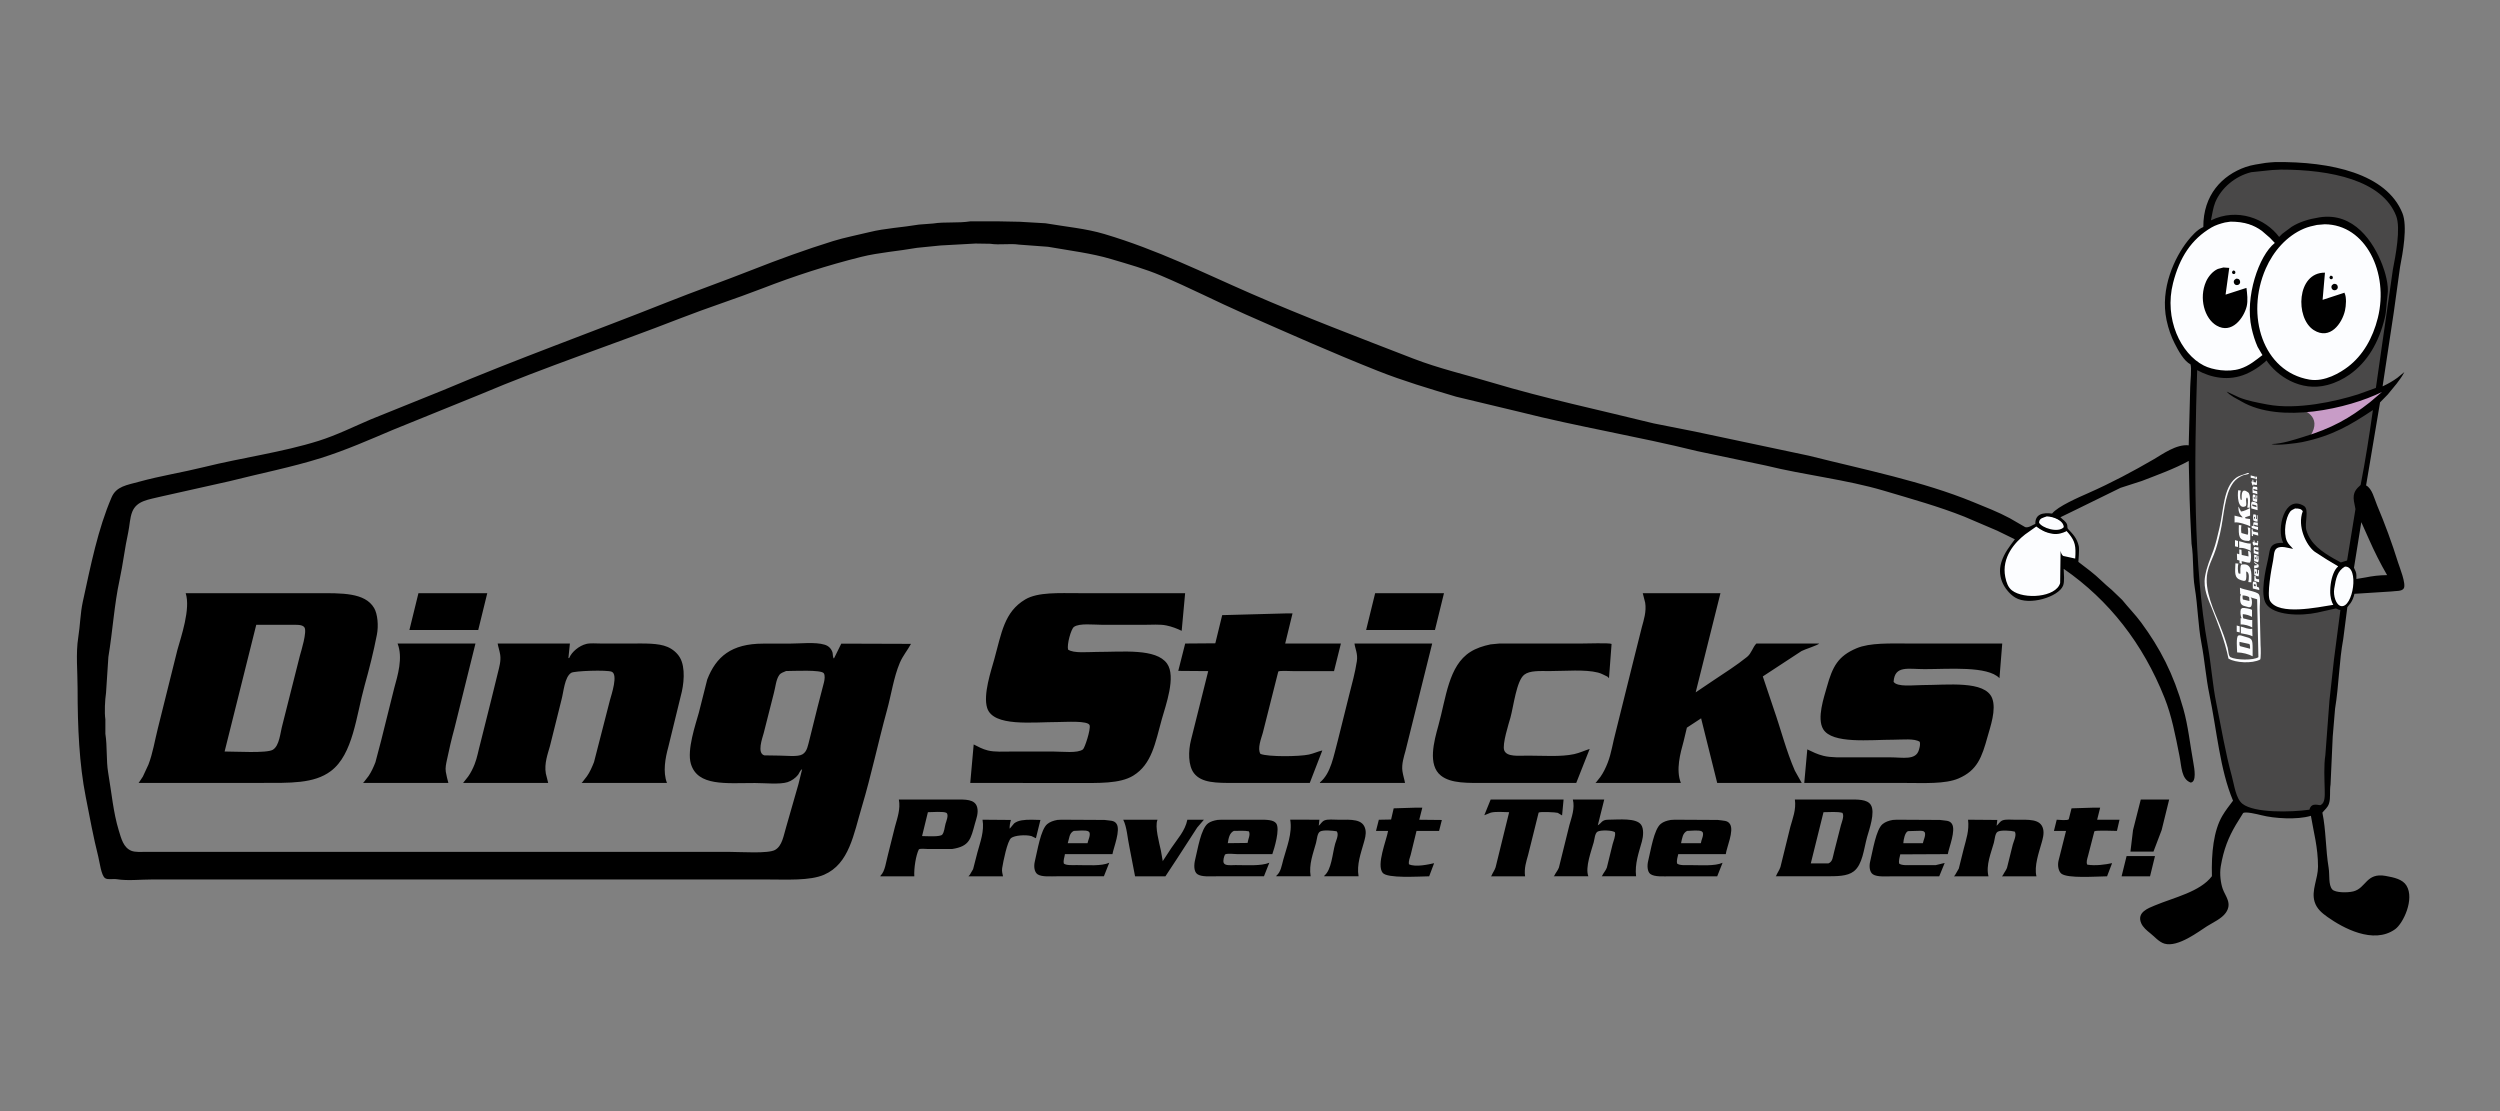 <?xml version="1.0" encoding="utf-8"?>
<!-- Generator: Adobe Illustrator 25.4.1, SVG Export Plug-In . SVG Version: 6.00 Build 0)  -->
<svg version="1.1" id="Layer_1" xmlns="http://www.w3.org/2000/svg" xmlns:xlink="http://www.w3.org/1999/xlink" x="0px" y="0px"
	 viewBox="0 0 648 288" style="enable-background:new 0 0 648 288;" xml:space="preserve">
<rect x="0" y="0" width="648" height="288" fill="#808080" stroke="none"/>
<style type="text/css">
	.st0{fill-rule:evenodd;clip-rule:evenodd;fill:#494848;}
	.st1{fill-rule:evenodd;clip-rule:evenodd;fill:#FCFDFF;}
	.st2{fill-rule:evenodd;clip-rule:evenodd;fill:#C89CC7;}
	.st3{fill-rule:evenodd;clip-rule:evenodd;}
</style>
<g>
	<path class="st0" d="M591.35,43.19c13.19-0.19,27.85,3.13,30.84,12.88c0.87,2.83,0.21,6.58-0.33,9.42
		c-0.76,5.37-1.52,10.74-2.29,16.12c-0.95,6.45-1.9,12.9-2.84,19.35c-0.43,0.62-5.26,1.94-6.41,2.29c-2.84,0.86-5.92,1.46-9.09,2.06
		c-1.64,0.15-3.27,0.3-4.91,0.45c-1.47,0.04-2.94,0.07-4.41,0.11c-1.82-0.29-3.77-0.44-5.46-0.56c0,0.02,0,0.04,0,0.06
		c1,0.2,2.01,0.41,3.01,0.61c1,0.09,2.01,0.19,3.01,0.28c1.41-0.04,2.83-0.07,4.24-0.11c1.12-0.09,2.23-0.19,3.35-0.28
		c2.67-0.5,5.28-0.82,7.75-1.51c2.35-0.65,4.7-1.29,6.86-2.17c0.87-0.36,1.87-1.26,3.01-1.06c0.11,0.13,0.22,0.26,0.33,0.39
		c0.27,1.1-2.51,2.94-3.23,3.51c-2.61,2.05-5.25,3.99-8.36,5.58c-1.86,0.78-3.72,1.56-5.58,2.34c4.07-0.94,7.71-3.09,10.87-5.07
		c0.95-0.6,2.8-2.49,4.07-2.17c0.59,0.88-0.53,6.72-0.84,8.2c-0.69,4.01-1.38,8.03-2.06,12.04c-0.23,0.67-1.36,0.83-1.67,2.12
		c-0.29,1.23,0.16,2.53,0.33,3.46c-0.22,1.45-0.45,2.9-0.67,4.35c-0.41,2.53-0.82,5.06-1.23,7.58c-0.16,0.77-0.05,2.09-0.61,2.45
		c-1.64,1.07-3.16,0.12-4.41-0.61c-3.03-1.78-6.08-3.86-7.19-7.53c-0.27-0.88-0.49-2.2-0.28-3.29c0.16-0.83,0.41-1.72,0.17-2.57
		c-2.97-1.24-3.91,0.1-4.68,2.62c-0.26,0.83-0.69,2.11-0.56,3.23c0.14,1.27,0.83,2.3,0.61,3.35c-0.94,0.6-2.38,0.07-3.07,1
		c-0.59,0.81-0.59,2.28-0.84,3.4c-0.51,2.34-1.83,7.58-0.78,10.04c0.55,1.3,2.21,2.02,3.62,2.45c3.17,0.96,7.59,0.38,10.65-0.28
		c1.88-0.41,3.66-1.13,5.24-0.11c0.27,1.06-0.14,2.6-0.33,3.68c-0.35,2.77-0.71,5.54-1.06,8.31c-1.13,6.44-0.96,13.08-2.01,19.68
		c-0.15,2.56-0.3,5.13-0.45,7.7c-0.54,3.46,0.99,11.46-1.67,12.49c-0.63,0.24-0.92-0.26-1.45-0.33c-0.81,0.35-0.89,1.21-1.45,1.39
		c-1.13,0.11-2.27,0.22-3.4,0.33c-4.36,0.66-12.35-0.18-14.67-2.01c-1.76-1.39-2.07-4.37-2.79-6.8c-1.75-5.91-2.65-12.11-4.01-18.46
		c-2.08-9.67-2.58-20.04-4.24-30.17c-0.24-3.09-0.48-6.17-0.72-9.26c-0.22-4.68-0.45-9.37-0.67-14.05
		c-0.02-1.54-0.04-3.09-0.06-4.63c0-2.51,0-5.02,0-7.53c0.02-2.08,0.04-4.16,0.06-6.25c0-1.34,0-2.68,0-4.01
		c0.6-3.98-0.21-8.38,0.5-12.16c0.13-0.11,0.26-0.22,0.39-0.33c0.9-0.24,1.72,0.71,2.4,1c1.54,0.68,3.97,1.39,6.25,1
		c2.94-0.5,5.15-1.38,7.14-2.79c0.46-0.33,1.94-1.9,2.57-1.78c0.76,0.14,1.3,1.42,1.73,1.95c1.13,1.42,2.81,2.64,4.57,3.4
		c9.87,4.27,17.26-2.49,20.97-8.81c6.66-11.35,2.46-29.05-9.14-31.95c-4.52-1.13-9.04,0.69-11.71,2.4
		c-0.74,0.47-2.37,2.32-3.07,2.45c-0.8,0.15-2.11-1.76-2.62-2.17c-2.01-1.62-4.46-2.97-7.42-3.62c-1.98-0.44-4.29,0.11-5.74,0.67
		c-0.8,0.31-1.54,0.94-2.51,0.72c-0.78-1.19,0.88-5.68,1.45-6.64c2.12-3.59,5.17-6.29,9.87-7.3
		C586.59,43.56,588.97,43.37,591.35,43.19z M586.22,105.25c0.06,0.02,0.11,0.04,0.17,0.06
		C586.33,105.29,586.27,105.27,586.22,105.25z M600.66,112.94c0.04,0.02,0.07,0.04,0.11,0.06
		C600.73,112.98,600.7,112.96,600.66,112.94z M600.6,113.06c-0.04-0.02-0.07-0.04-0.11-0.06
		C600.53,113.02,600.57,113.04,600.6,113.06z"/>
	<g>
		<path class="st1" d="M577.69,57.25c5.82-0.1,9.74,2.5,12.16,5.74c0,0.15,0,0.3,0,0.45c-4.2,3.41-7.76,13.57-6.02,21.64
			c0.38,1.74,0.91,3.37,1.56,4.85c0.37,0.84,1.24,1.48,1.28,2.57c-1.87,1.41-3.55,3-6.08,3.79c-3.23,1.01-7.6,0.3-9.93-0.89
			c-6.62-3.39-10.71-13.49-7.75-23.36c1.81-6.03,4.93-10.39,9.87-13.27c0.99-0.58,2.25-0.98,3.46-1.28
			C576.73,57.39,577.21,57.32,577.69,57.25z M602.12,57.91c11.24-0.15,17.43,12.83,14.44,24.93c-1.41,5.71-4.31,10.25-8.42,13.27
			c-2.04,1.5-5.91,3.64-9.98,2.96c-11.58-1.96-17.1-16.3-11.88-28.66c2.08-4.92,5.57-9.29,10.48-11.38
			c1.01-0.43,2.17-0.71,3.35-0.95C600.78,58.03,601.45,57.97,602.12,57.91z M576.19,76.82c0.75,0.5,4.51-0.97,5.46-1.34
			c1.05,4.96-2.81,11.76-7.58,8.42c-4.3-3.01-3.79-14.33,2.96-13.83C576.75,72.32,576.47,74.57,576.19,76.82z M601.78,72.97
			c-0.15,1.73-0.3,3.46-0.45,5.19c0.76,0.5,4.81-1.07,5.8-1.45c0.14,1.29,0.32,2.77,0,4.07c-0.69,2.82-3.47,6.88-7.14,4.74
			c-2.95-1.72-4.21-6.79-2.51-10.71c0.99-2.28,2-2.51,4.29-3.46C601.97,71.58,601.85,72.52,601.78,72.97z M579.76,72.97
			c0.11,0.18,0.15,0.19,0.17,0.5c-0.18,0.11-0.19,0.15-0.5,0.17c-0.06-0.15-0.11-0.3-0.17-0.45c0.06-0.07,0.11-0.15,0.17-0.22
			C579.53,72.97,579.64,72.97,579.76,72.97z M605.07,74.31c0.11,0.18,0.15,0.19,0.17,0.5c-0.18,0.11-0.19,0.15-0.5,0.17
			c-0.06-0.15-0.11-0.3-0.17-0.45c0.06-0.07,0.11-0.15,0.17-0.22C604.85,74.31,604.96,74.31,605.07,74.31z M582.6,122.6
			c0.24,0.01,0.27,0.01,0.39,0.11c-0.36,0.34-1.12,0.3-1.62,0.5c-0.96,0.39-1.93,1.1-2.51,1.9c-2.35,3.21-2.35,8.51-3.4,13.05
			c-0.46,1.98-0.91,3.84-1.62,5.58c-0.6,1.48-1.31,2.9-1.67,4.63c-0.97,4.61,1.92,10.39,3.18,13.55c0.79,1.97,1.46,3.79,2.06,5.97
			c0.19,0.68,0.18,2.12,0.72,2.45c1.46,0.76,5.95,0.87,7.25,0c-0.11-5-0.22-10-0.33-15c-0.56-0.17-1.12-0.33-1.67-0.5
			c0,0.02,0,0.04,0,0.06c0.44,0.29,0.43,2.11,0,2.4c-0.32,0.22-0.74,0.02-1.06-0.06c-1.22-0.28-1.67-0.51-1.67-2.01
			c0-0.53-0.01-0.8,0.22-1.06c-0.07-0.07-0.15-0.15-0.22-0.22c-0.02-0.54-0.04-1.08-0.06-1.62c1.01,0.58,4.38,0.92,4.91,1.73
			c0.54,0.82,0.17,2.88,0.22,4.07c0.07,3.05,0.15,6.1,0.22,9.14c0.08,0.74,0.1,3.51-0.11,3.68c-2.1,1.11-6.37,0.84-8.2-0.22
			c-1.03-4.93-2.66-8.87-4.35-13.16c-0.83-2.1-2.28-4.9-1.73-8.14c0.46-2.69,1.36-4.55,2.17-6.8c0.66-1.81,1.09-3.83,1.56-5.8
			c1.11-4.63,1-10.35,4.18-12.88C580.41,123.19,581.35,123.14,582.6,122.6z M584.5,124.05c-0.37-0.07-0.74-0.15-1.12-0.22
			c0-0.2,0-0.41,0-0.61c0.35,0.09,0.71,0.19,1.06,0.28C584.46,123.68,584.48,123.86,584.5,124.05z M584.61,123.49
			c0.13,0.04,0.26,0.07,0.39,0.11c0,0.22,0,0.45,0,0.67c-0.13-0.04-0.26-0.07-0.39-0.11c-0.02-0.02-0.04-0.04-0.06-0.06
			C584.57,123.9,584.59,123.7,584.61,123.49z M583.83,124.33c0.07,0.02,0.15,0.04,0.22,0.06c0.02,0.19,0.04,0.37,0.06,0.56
			c0.22,0.04,0.45,0.07,0.67,0.11c0-0.19,0-0.37,0-0.56c0.07,0.02,0.15,0.04,0.22,0.06c0,0.37,0,0.74,0,1.12
			c-0.3,0.08-0.62-0.01-0.89-0.11c-0.02,0.09-0.04,0.19-0.06,0.28c-0.07-0.02-0.15-0.04-0.22-0.06c-0.07-0.39-0.23-0.52-0.28-1
			c0.09,0.02,0.19,0.04,0.28,0.06C583.83,124.66,583.83,124.49,583.83,124.33z M585.05,126.22c0.02,0.26,0.04,0.52,0.06,0.78
			c-0.33-0.09-0.67-0.19-1-0.28c0,0.11,0,0.22,0,0.33c0.06,0.04,0.11,0.07,0.17,0.11c0.26,0.06,0.52,0.11,0.78,0.17
			c0.02,0.26,0.04,0.52,0.06,0.78c-0.33-0.15-0.87-0.35-1.23-0.28c-0.02-0.47-0.15-1.5,0.17-1.73
			C584.38,126.15,584.72,126.19,585.05,126.22z M580.15,127.06c0.22,0.04,0.45,0.07,0.67,0.11c-0.19,0.49-0.27,1.84,0,2.4
			c0.07,0,0.15,0,0.22,0c-0.06-1.52-0.01-3.25,1.67-1.95c0.7,0.54,0.49,2.78,0.45,4.01c-0.22-0.02-0.45-0.04-0.67-0.06
			c0.11-0.52,0.3-1.87,0.06-2.45c-0.04-0.06-0.07-0.11-0.11-0.17c-0.61,0.29,0.16,2.01-0.45,2.29
			C580.03,132.14,579.9,128.39,580.15,127.06z M583.99,128.17c0.2,0.04,0.41,0.07,0.61,0.11c0.02,0.37,0.04,0.74,0.06,1.12
			c0.07,0,0.15,0,0.22,0c-0.02-0.33-0.04-0.67-0.06-1c0.09,0.02,0.19,0.04,0.28,0.06c-0.02,0.54-0.04,1.08-0.06,1.62
			c-0.5,0-0.82-0.14-1.12-0.33C583.92,129.16,583.83,128.57,583.99,128.17z M584.38,128.84c0.02,0.15,0.04,0.3,0.06,0.45
			c-0.07,0-0.15,0-0.22,0c-0.02-0.15-0.04-0.3-0.06-0.45C584.24,128.84,584.31,128.84,584.38,128.84z M583.72,130.01
			c0.52,0.09,1.19,0.18,1.39,0.61c0.02,0.54,0.04,1.08,0.06,1.62c-0.54-0.15-1.08-0.3-1.62-0.45
			C583.52,131.23,583.37,130.43,583.72,130.01z M584.72,130.96c0.19,0.12,0.18,0.18,0.17,0.5c-0.32-0.09-0.63-0.19-0.95-0.28
			c-0.18-0.12-0.17-0.14-0.17-0.45C584.09,130.81,584.4,130.89,584.72,130.96z M583.21,134.53c0.02,0.63,0.04,1.26,0.06,1.9
			c-0.62-0.37-3.2-1.23-4.07-1c0-0.59,0-1.19,0-1.78c0.69,0.17,1.38,0.33,2.06,0.5c-0.02-0.06-0.04-0.11-0.06-0.17
			c-0.67-0.65-1.03-1.24-1-2.62c0.02,0,0.04,0,0.06,0c0.2,0.41,0.41,0.82,0.61,1.23c0.75-0.09,1.71-0.54,2.29-0.89
			c0.02,0.07,0.04,0.15,0.06,0.22c0,0.58,0,1.15,0,1.73c-0.45,0.15-0.89,0.3-1.34,0.45c0.04,0.04,0.07,0.07,0.11,0.11
			c0.02,0.06,0.04,0.11,0.06,0.17C582.43,134.42,582.82,134.48,583.21,134.53z M594.42,131.58c1.45-0.04,2.03,0.19,2.68,0.89
			c-0.03,1.26-0.68,2.2-0.45,3.68c0.42,2.65,1.54,5.31,3.29,6.64c1.49,0.97,2.97,1.93,4.46,2.9c0.62,0.38,1.4,0.61,1.84,1.17
			c-0.01,0.55-0.23,0.68-0.45,1c5.74-4.83,5.35,7.68,1.95,9.7c-0.33,0.2-0.93,0.29-1.39,0.17c-2.41-0.62-2.05-4.52-1.73-7.08
			c-0.02,0-0.04,0-0.06,0c-0.12,1.15-0.65,2.54-0.39,3.96c0.17,0.95,1.1,2.09,0.61,2.84c-4.57,0.7-14.54,2.94-17.06-1.23
			c-0.99-1.65,0.38-8.91,0.78-10.93c0.27-1.33,0.21-2.68,1.12-3.35c0.7-0.51,2.03-0.39,3.07-0.28c-0.04-0.04-0.07-0.07-0.11-0.11
			c-0.26-0.58-0.52-1.15-0.78-1.73c-0.63-2.36,0.09-5.8,1.12-7.19C593.3,132.12,593.82,131.9,594.42,131.58z M584.11,133.3
			c0.2,0.04,0.41,0.07,0.61,0.11c0.02,0.37,0.04,0.74,0.06,1.12c0.07,0,0.15,0,0.22,0c-0.02-0.33-0.04-0.67-0.06-1
			c0.02,0,0.04,0,0.06,0c0.06,0.02,0.11,0.04,0.17,0.06c0,0.54,0,1.08,0,1.62c-0.53,0.01-0.82-0.13-1.12-0.33
			C584.01,134.39,583.92,133.69,584.11,133.3z M530.07,133.64c1.8-0.05,5.83,1.55,5.02,3.46c-0.39,0.99-2.43,1.09-3.74,0.78
			C528.28,137.15,525.96,135.24,530.07,133.64z M584.5,134.48c-0.07-0.02-0.15-0.04-0.22-0.06c-0.02-0.15-0.04-0.3-0.06-0.45
			c0.09,0,0.19,0,0.28,0C584.5,134.14,584.5,134.31,584.5,134.48z M585.22,135.48c0,0.26,0,0.52,0,0.78
			c-0.32-0.09-0.63-0.19-0.95-0.28c0,0.11,0,0.22,0,0.33c0.06,0.04,0.11,0.07,0.17,0.11c0.28,0.06,0.56,0.11,0.84,0.17
			c0,0.26,0,0.52,0,0.78c-0.54-0.17-1.08-0.33-1.62-0.5c-0.02-0.2-0.04-0.41-0.06-0.61c0.17,0.04,0.33,0.07,0.5,0.11
			c0-0.02,0-0.04,0-0.06c-0.09-0.29-0.06-0.72,0.06-0.95C584.51,135.41,584.87,135.44,585.22,135.48z M580.31,136.09
			c0.22,0.02,0.45,0.04,0.67,0.06c-0.1,0.61-0.13,1.38,0,2.01c0.54,0.15,1.08,0.3,1.62,0.45c0.23-0.48,0.09-1.45,0-1.95
			c0.22,0.07,0.45,0.15,0.67,0.22c0,1,0,2.01,0,3.01c-0.11,0.11-0.22,0.22-0.33,0.33C580.16,140.22,580.24,138.87,580.31,136.09z
			 M527.34,136.26c0.17,0,0.33,0,0.5,0c0.95,1.14,3.41,2.31,5.69,1.84c0.81-0.17,1.23-0.64,2.12-0.67c1.2,1.56,3.06,2.95,2.57,6.02
			c-0.13,0.83,0.02,1.48-0.33,2.01c-0.02,0-0.04,0-0.06,0c-1.19-0.22-2.38-0.45-3.57-0.67c0.01,1.85,0.39,6.29-0.33,7.42
			c-2.22,3.43-10.82,4.31-13.61,0.78c-0.56-0.71-1-1.59-1.23-2.62c-1.27-5.87,2.73-10.07,5.63-12.27
			C525.59,137.49,526.47,136.87,527.34,136.26z M585.28,138.04c0.02,0.26,0.04,0.52,0.06,0.78c-0.02,0-0.04,0-0.06,0
			c-0.45-0.13-0.89-0.26-1.34-0.39c0.02,0.19,0.04,0.37,0.06,0.56c-0.11-0.04-0.22-0.07-0.33-0.11c-0.02-0.56-0.04-1.12-0.06-1.67
			c0.11,0,0.22,0,0.33,0c-0.02,0.06-0.04,0.11-0.06,0.17c0.05,0.15,0.07,0.29,0.17,0.39C584.46,137.86,584.87,137.95,585.28,138.04z
			 M579.31,140c0.26,0.07,0.52,0.15,0.78,0.22c0,0.52,0,1.04,0,1.56c-0.26-0.06-0.52-0.11-0.78-0.17
			C579.31,141.07,579.31,140.54,579.31,140z M585.11,140.72c-0.02-0.19-0.04-0.37-0.06-0.56c0.09,0.04,0.19,0.07,0.28,0.11
			c-0.02,0.37-0.04,0.74-0.06,1.12c-0.3-0.06-0.59-0.11-0.89-0.17c0,0.09,0,0.19,0,0.28c-0.37-0.14-0.53-0.51-0.5-1.06
			c0.09,0.02,0.19,0.04,0.28,0.06c-0.05-0.2-0.05-0.39,0.06-0.5c0.18,0.15,0.18,0.27,0.17,0.61
			C584.63,140.65,584.87,140.68,585.11,140.72z M580.37,140.27c0.99,0.21,1.97,0.68,3.01,0.61c0,0.63,0,1.26,0,1.9
			c-0.63-0.34-2.08-0.95-2.96-0.72C580.41,141.46,580.39,140.87,580.37,140.27z M584.27,141.78c0.37,0.04,0.74,0.07,1.12,0.11
			c0,0.26,0,0.52,0,0.78c-0.3-0.09-0.59-0.19-0.89-0.28c-0.04,0.04-0.07,0.07-0.11,0.11c0.05,0.18,0.05,0.23,0.17,0.33
			c0.25,0.14,0.59,0.2,0.84,0.17c0,0.26,0,0.52,0,0.78c-0.41-0.13-0.82-0.26-1.23-0.39C584.23,142.96,584.03,142.32,584.27,141.78z
			 M582.82,144.23c-0.04-0.48-0.07-0.97-0.11-1.45c0.2,0.07,0.41,0.15,0.61,0.22c0.22,0.71,0.21,2.25-0.11,2.79
			c-0.04,0.02-0.07,0.04-0.11,0.06c-0.85,0-1.32-0.29-2.06-0.39c0.02,0.22,0.04,0.45,0.06,0.67c-0.02,0-0.04,0-0.06,0
			c-0.19-0.06-0.37-0.11-0.56-0.17c0-0.22,0-0.45,0-0.67c-0.2-0.06-0.41-0.11-0.61-0.17c-0.02-0.54-0.04-1.08-0.06-1.62
			c0.02,0,0.04,0,0.06,0c0.19,0.06,0.37,0.11,0.56,0.17c0-0.43,0-0.86,0-1.28c0.19,0.04,0.37,0.07,0.56,0.11
			c0.02,0.45,0.04,0.89,0.06,1.34C581.63,143.97,582.23,144.1,582.82,144.23z M584.27,143.79c0.22,0.04,0.45,0.07,0.67,0.11
			c0,0.37,0,0.74,0,1.12c0.07,0,0.15,0,0.22,0c-0.02-0.33-0.04-0.67-0.06-1c0.09,0.02,0.19,0.04,0.28,0.06
			c0.04,0.55,0.16,1.3-0.11,1.67c-0.33-0.11-0.67-0.22-1-0.33C584.27,144.87,584.27,144.33,584.27,143.79z M584.72,144.46
			c0,0.17,0,0.33,0,0.5c-0.26-0.13-0.28-0.11-0.28-0.5C584.53,144.46,584.63,144.46,584.72,144.46z M584.27,146.58
			c0.28-0.04,0.56-0.07,0.84-0.11c-0.02-0.04-0.04-0.07-0.06-0.11c-0.33-0.12-0.78-0.36-0.84-0.78c0.02,0,0.04,0,0.06,0
			c0.04,0.04,0.07,0.07,0.11,0.11c0.35,0.24,0.71,0.48,1.06,0.72c0.02,0.29,0.02,0.54-0.11,0.67c-0.35,0.09-0.71,0.19-1.06,0.28
			C584.27,147.1,584.27,146.84,584.27,146.58z M579.42,146.02c0.26,0.02,0.52,0.04,0.78,0.06c-0.21,0.6-0.2,2.03,0.06,2.57
			c0.13,0.02,0.26,0.04,0.39,0.06c0.02-0.02,0.04-0.04,0.06-0.06c-0.02-0.81-0.07-1.79,0.22-2.29c2.84-0.56,2.69,2.04,2.62,4.57
			c-0.02,0-0.04,0-0.06,0c-0.24-0.02-0.48-0.04-0.72-0.06c0.16-0.87,0.34-2.42-0.45-2.73c-0.04,0.02-0.07,0.04-0.11,0.06
			c0.03,0.66,0.16,1.99-0.22,2.29c-0.32,0.19-0.77-0.01-1.12-0.11C579.02,149.8,579.34,148.33,579.42,146.02z M584.44,147.47
			c0.19,0.04,0.37,0.07,0.56,0.11c-0.02,0.51-0.03,1.01,0.17,1.17c0.04-0.02,0.07-0.04,0.11-0.06c-0.02-0.33-0.04-0.67-0.06-1
			c0.09,0.04,0.19,0.07,0.28,0.11c0.02,0.53,0.06,1.26-0.11,1.62c-0.35-0.11-0.71-0.22-1.06-0.33c-0.02-0.5-0.04-1-0.06-1.51
			C584.33,147.54,584.38,147.51,584.44,147.47z M605.8,147.91c-0.04,0.04-0.07,0.07-0.11,0.11c0.02-0.04,0.04-0.07,0.06-0.11
			C605.76,147.91,605.78,147.91,605.8,147.91z M584.77,148.19c0,0.02,0,0.04,0,0.06c0,0.13,0,0.26,0,0.39c-0.02,0-0.04,0-0.06,0
			c-0.06-0.02-0.11-0.04-0.17-0.06c0-0.15,0-0.3,0-0.45C584.63,148.16,584.7,148.17,584.77,148.19z M584.33,150.59
			c0-0.43,0-0.86,0-1.28c0.13,0.02,0.26,0.04,0.39,0.06c-0.21,0.63,0.24,0.8,0.84,0.78c0,0.26,0,0.52,0,0.78
			C585.15,150.81,584.74,150.7,584.33,150.59z M604.74,150.09c0,0.04,0,0.07,0,0.11C604.74,150.16,604.74,150.13,604.74,150.09z
			 M604.68,150.26c0,0.04,0,0.07,0,0.11C604.68,150.33,604.68,150.29,604.68,150.26z M604.68,150.42c-0.02,0.06-0.04,0.11-0.06,0.17
			c0-0.06,0-0.11,0-0.17C604.64,150.42,604.66,150.42,604.68,150.42z M583.94,152.54c-0.01-0.63-0.09-1.37,0.06-1.78
			c0.44-0.01,0.74,0.06,0.89,0.33c0.04,0.33,0.07,0.67,0.11,1c0.53,0.08,0.6,0.25,0.61,0.84c-0.02,0-0.04,0-0.06,0
			C585.02,152.8,584.48,152.67,583.94,152.54z M584.61,151.48c0.04,0.06,0.07,0.11,0.11,0.17c-0.02,0.41-0.17,0.38-0.45,0.22
			c-0.09-0.09-0.06-0.17-0.06-0.45C584.35,151.45,584.48,151.46,584.61,151.48z M582.99,154.83c0.02,0.32,0.04,0.63,0.06,0.95
			c-0.56-0.13-1.12-0.26-1.67-0.39c-0.12-0.24-0.13-0.66-0.11-1.06C581.78,154.34,582.74,154.51,582.99,154.83z M580.76,160.24
			c0.09,0,0.19,0,0.28,0c-0.35-0.48-0.38-1.69-0.22-2.34c0.11-0.09,0.22-0.19,0.33-0.28c0.52-0.15,2.24,0.22,2.57,0.45
			c0,0.61,0,1.23,0,1.84c-0.57-0.38-1.49-0.66-2.34-0.72c-0.02,0.02-0.04,0.04-0.06,0.06c-0.02,0.45,0.03,0.79,0.17,1.06
			c0.81,0.1,1.43,0.49,2.29,0.39c0,0.65,0,1.3,0,1.95c-0.69-0.45-2.04-0.85-3.01-0.78C580.76,161.32,580.76,160.78,580.76,160.24z
			 M579.76,162.13c0.26,0.07,0.52,0.15,0.78,0.22c0,0.52,0,1.04,0,1.56c-0.02,0-0.04,0-0.06,0c-0.24-0.06-0.48-0.11-0.72-0.17
			C579.76,163.21,579.76,162.67,579.76,162.13z M580.82,162.41c0.9,0.16,1.99,0.8,2.96,0.56c0.02,0.65,0.04,1.3,0.06,1.95
			c-0.87-0.45-1.99-0.57-3.01-0.78C580.82,163.56,580.82,162.99,580.82,162.41z M579.87,169.1c-0.02-0.84-0.32-3.99,0.28-4.35
			c0.42-0.21,0.98,0.05,1.39,0.17c2.22,0.62,2.34,0.53,2.34,3.35c0,0.61,0,1.23,0,1.84C582.91,169.56,581.21,169.12,579.87,169.1z
			 M583.05,166.93c0.16,0.29,0.19,0.72,0.17,1.23c-0.85-0.22-1.71-0.45-2.57-0.67c-0.24-0.17-0.19-0.71-0.17-1.12
			C581.34,166.56,582.19,166.74,583.05,166.93z"/>
	</g>
	<path class="st2" d="M596.5,106.15c0,0,5.76,1.55,2.3,6.91c5.07-1.05,14.08-5.56,20.41-12.7
		C608.22,104.24,599.71,106.06,596.5,106.15z"/>
	<path class="st3" d="M589.69,42.01c14.64-0.19,28.9,3.07,33.01,13.22c1.39,3.43,0.1,10.31-0.61,14c-0.54,3.9-1.08,7.81-1.62,11.71
		c-0.97,6.39-1.93,12.79-2.9,19.18c0.02,0,0.04,0,0.06,0c1.35-0.63,2.59-1.34,3.74-2.17c0.61-0.5,1.23-1,1.84-1.51
		c-1.13,2.18-2.81,3.95-4.29,5.8c-0.67,0.69-1.34,1.38-2.01,2.06c-1.21,7.17-2.42,14.35-3.62,21.52c1.57,0.81,2.14,3.46,2.84,5.13
		c2,4.73,3.88,9.81,5.46,14.89c0.34,1.1,2.18,5.6,1.45,6.69c-0.53,0.8-2,0.6-3.18,0.78c-3.2,0.2-6.39,0.41-9.59,0.61
		c-0.19,0.91-0.54,1.74-1,2.4c-0.28,0.35-0.56,0.71-0.84,1.06c-0.35,2.75-0.71,5.5-1.06,8.25c-1.08,5.84-1.13,12.07-2.12,18.07
		c-0.2,2.42-0.41,4.83-0.61,7.25c-0.19,4.13-0.37,8.25-0.56,12.38c-0.28,1.77,0.06,3.45-0.39,4.91c-0.34,1.12-1.11,1.59-1.73,2.4
		c0.95,4.47,0.83,9.54,1.62,14.28c0.31,1.89-0.1,4.47,0.95,5.63c0.8,0.88,4.01,0.87,5.46,0.5c3.33-0.84,3.3-4.92,8.36-4.01
		c2.23,0.4,4.41,0.88,5.41,2.51c2.14,3.49-0.84,9.81-2.96,11.32c-5.63,4.01-13.57-0.38-17.51-3.18c-1.41-1-2.79-2.12-3.35-3.96
		c-0.89-2.95,0.89-5.94,0.89-9.09c0-5.04-1.15-8.98-1.84-13.16c-0.02,0-0.04,0-0.06,0c-3.48,1.05-9.44,0.69-12.77-0.17
		c-1.15-0.29-4.14-1.01-4.74-0.56c-0.63,1.02-1.26,2.04-1.9,3.07c-1.89,3.22-3.15,6.3-3.9,10.76c-0.33,1.94-0.01,4.34,0.5,5.8
		c0.68,1.95,2.56,3.77,0.78,6.25c-1.08,1.51-3.26,2.46-4.85,3.46c-2.09,1.31-7.47,5.51-10.99,4.52c-1.45-0.41-2.64-1.87-3.74-2.73
		c-0.87-0.69-1.89-1.54-2.34-2.62c-1.16-2.79,1.84-3.85,3.57-4.57c4.99-2.08,11.72-3.52,14.78-7.58c-0.17-6,0.44-11.79,2.68-15.61
		c0.84-1.44,1.83-2.67,2.79-3.96c-3.41-8.08-4.17-18.1-6.13-27.55c-0.9-4.31-1.21-8.81-2.06-13.27c-0.89-4.64-0.92-9.5-1.73-14.39
		c-0.6-3.63-0.24-7.65-0.84-11.43c-0.11-2.34-0.22-4.68-0.33-7.03c-0.06-1.54-0.11-3.09-0.17-4.63c-0.07-3.25-0.15-6.51-0.22-9.76
		c-3.69,2.03-7.92,3.55-12.16,5.19c-1.84,0.59-3.68,1.19-5.52,1.78c-3.87,1.9-7.73,3.79-11.6,5.69c-1.34,0.65-2.68,1.3-4.01,1.95
		c0.04,0.02,0.07,0.04,0.11,0.06c0.56,0.59,1.26,0.93,1.62,1.73c0.16,0.35,0.04,0.95,0.22,1.17c1.26,1.36,2.34,2.34,2.84,4.52
		c0.19,0.82-0.12,4.06-0.11,4.07c1.04,0.8,2.08,1.6,3.12,2.4c1.95,1.49,3.63,3.33,5.52,4.85c0.91,0.87,1.82,1.75,2.73,2.62
		c1.59,1.98,3.39,3.79,4.91,5.85c4.89,6.66,8.36,13.25,10.93,22.36c1.26,4.45,1.73,9.21,2.62,14.11c0.25,1.4,0.86,4.87-0.72,5.02
		c-2.44-0.92-2.34-4.11-2.9-6.91c-1.07-5.41-2.03-10.42-3.85-15c-5.63-14.16-14.42-25.36-26.1-33.46c-0.02,0-0.04,0-0.06,0
		c0.02,1.31,0.28,3.25-0.17,4.35c-1.18,2.89-8.77,5.26-12.38,3.07c-2.38-1.44-4.89-5.02-3.62-9.14c0.75-2.44,2.17-4.14,3.51-5.97
		c-1.52-0.74-3.05-1.49-4.57-2.23c-2.83-1.21-5.65-2.42-8.48-3.62c-6.65-2.65-13.68-4.6-20.91-6.75c-9.78-2.9-20.48-4.02-30.61-6.52
		c-5.93-1.25-11.86-2.49-17.79-3.74c-15.32-3.79-31.05-6.36-46.17-10.2c-5.43-1.3-10.86-2.6-16.28-3.9
		c-7.01-2.09-13.79-4.11-20.3-6.69c-11.79-4.68-23.11-9.72-34.46-14.72c-7.28-3.21-14.35-6.85-21.75-9.98
		c-4.11-1.74-8.4-2.94-12.94-4.29c-5.07-1.51-10.59-2.17-16.34-3.18c-2.51-0.19-5.02-0.37-7.53-0.56c-2.36-0.36-4.96,0.16-7.47-0.22
		c-1.26-0.02-2.53-0.04-3.79-0.06c-3.03,0.17-6.06,0.33-9.09,0.5c-2.03,0.2-4.05,0.41-6.08,0.61c-4.91,0.87-9.84,1.2-14.44,2.34
		c-8.95,2.23-17.38,4.98-25.54,8.14c-7.13,2.76-14.37,5.06-21.41,7.81c-17.3,6.75-35.05,12.59-51.91,19.74
		c-7.51,3.05-15.02,6.1-22.53,9.14c-6.05,2.56-12.18,5.27-18.62,7.3c-7.62,2.4-15.79,4-23.75,6.02c-5.89,1.32-11.78,2.64-17.68,3.96
		c-3.3,0.83-6.34,1.04-7.53,3.96c-0.64,1.59-0.67,3.62-1.06,5.41c-0.88,4-1.34,8.15-2.23,12.27c-1.39,6.42-1.77,13.13-2.9,19.96
		c-0.2,3.1-0.41,6.21-0.61,9.31c-0.27,1.76-0.44,5.1-0.17,6.86c0,1.25,0,2.49,0,3.74c0.52,3.35,0.19,6.89,0.72,10.04
		c0.91,5.36,1.33,10.32,2.73,14.94c0.68,2.24,1.23,4.51,3.29,5.35c0.99,0.4,2.55,0.28,3.9,0.28c2.43,0,4.87,0,7.3,0
		c8.61,0,17.21,0,25.82,0c29.72,0,59.45,0,89.16,0c9.63,0,19.26,0,28.88,0c2.92,0,9.96,0.5,11.77-0.5c1.89-1.05,2.21-3.71,2.9-5.97
		c1.06-3.7,2.12-7.4,3.18-11.1c0.32-1.28,0.63-2.57,0.95-3.85c-0.49,0.2-0.75,1.05-1.06,1.45c-0.63,0.8-1.66,1.56-2.73,1.9
		c-2.02,0.64-5.94,0.22-8.42,0.22c-7.55,0-14.86,0.89-16.62-4.96c-1.08-3.6,1.21-10.2,2.06-13.27c0.72-2.86,1.45-5.73,2.17-8.59
		c2.29-5.91,6.25-9.31,14.5-9.31c2.21,0,4.42,0,6.64,0c2.93,0,6.86-0.48,9.31,0.28c1,0.31,1.67,0.97,2.01,1.95
		c0.14,0.42,0.04,1.39,0.39,1.62c0.63-1.28,1.26-2.57,1.9-3.85c6.02,0.02,12.05,0.04,18.07,0.06c-0.89,1.65-2.11,3.06-2.9,4.91
		c-1.59,3.75-2.2,8.22-3.35,12.38c-2.26,8.22-4.07,16.87-6.47,24.87c-2.16,7.21-3.28,14.86-9.81,17.68
		c-3.71,1.6-9.59,1.23-14.89,1.23c-9.29,0-18.59,0-27.88,0c-33.01,0-66.03,0-99.03,0c-10.8,0-21.6,0-32.4,0
		c-3.02,0-6.24,0.39-9.09-0.06c-1.07-0.17-2.34,0.21-3.07-0.28c-1.01-0.68-1.41-4.16-1.78-5.63c-1.26-4.97-2.17-10-3.23-15.39
		c-1.69-8.53-2.12-18.09-2.12-28.16c0-4.37-0.49-9.11,0.17-13.22c0.5-3.12,0.53-6.24,1.17-9.2c2.09-9.6,3.93-18.87,7.47-27.1
		c1.24-2.89,3.94-3.17,7.19-4.07c5.46-1.51,11.17-2.4,16.78-3.79c9.79-2.43,20.34-3.84,29.72-6.8c4.74-1.5,9.08-3.68,13.55-5.58
		c6.26-2.53,12.53-5.06,18.79-7.58c18.97-8.03,38.53-15.03,57.83-22.7c7.34-2.92,14.82-5.55,22.25-8.48
		c6.78-2.67,13.69-5.19,20.85-7.42c3.06-0.95,6.28-1.55,9.48-2.34c4.09-1.01,8.46-1.21,12.83-1.95c1.23-0.09,2.45-0.19,3.68-0.28
		c3.04-0.48,6.46-0.05,9.65-0.56c1.06,0,2.12,0,3.18,0c1.36,0,2.71,0,4.07,0c1.84,0.04,3.68,0.07,5.52,0.11
		c2.23,0.13,4.46,0.26,6.69,0.39c5.38,0.92,10.5,1.36,15.28,2.79c13.83,4.12,25.54,10.01,38.03,15.45
		c13.71,5.97,27.77,11.31,42.04,16.84c6.58,2.55,13.58,4.16,20.52,6.25c13.5,4.05,27.66,7.05,41.77,10.54
		c3.57,0.71,7.14,1.41,10.71,2.12c9.83,2.08,19.67,4.16,29.5,6.25c14.71,3.69,29.53,6.65,42.55,11.99c3.25,1.33,6.57,2.61,9.59,4.24
		c1.32,0.76,2.64,1.52,3.96,2.29c0.9,0.26,1.99-0.63,2.62-0.84c-0.05-2.59,1.98-2.97,4.35-2.68c1.49-1.87,6.88-4.2,9.37-5.3
		c5.93-2.62,11.6-5.63,17.06-8.81c2.11-1.23,5.81-3.94,8.98-3.57c0.13-5.04,0.26-10.07,0.39-15.11c0.01-1.27,0.44-5.05,0.06-5.91
		c-1.67-0.78-3.21-3.65-4.07-5.35c-0.92-1.8-1.64-3.82-2.12-6.08c-1.75-8.24,2.14-16.32,5.46-20.52c1.02-1.28,2.48-2.97,4.07-3.62
		c-0.05-8.27,4.83-13.41,10.99-15.56c1.57-0.55,3.32-0.76,5.13-1.06C588.05,42.12,588.87,42.06,589.69,42.01z M621.08,55.95
		c1.25,3.21-0.17,10.42-0.84,13.88c-1.47,10.24-2.94,20.48-4.41,30.72c-1.54,0.56-3.09,1.12-4.63,1.67
		c-5.8,1.83-15.81,4.09-23.53,2.62c-2.62-0.5-5.09-0.95-7.3-1.84c-1.08-0.5-2.16-1-3.23-1.51c0.94,1.12,2.55,1.81,3.85,2.57
		c10.05,5.87,27.71,1.84,36.41-2.45c-1.02,0.87-2.04,1.75-3.07,2.62c-5.37,4.22-9.89,6.77-17.34,9.03c-2.42,0.74-5.38,1.75-8.2,1.84
		c1.27,0.5,6.77-0.26,7.92-0.5c8.01-1.67,12.66-4.54,18.35-8.31c-0.93,6.56-1.94,13.07-3.18,19.41c-1.03,0.95-2.13,1.88-1.73,4.24
		c0.13,0.67,0.26,1.34,0.39,2.01c-0.72,4.44-1.45,8.89-2.17,13.33c-0.54,0.17-1.08,0.33-1.62,0.5c-0.61-0.33-1.23-0.67-1.84-1
		c-2.99-1.74-5.99-3.7-7.08-7.3c-0.59-1.93,0.84-5.45-0.67-6.36c-4.97-3-7.18,5.95-5.35,9.59c-1.19-0.05-2.11,0.09-2.79,0.67
		c-0.81,0.69-0.83,2.24-1.12,3.46c-0.64,2.73-2.15,9.25-0.5,11.71c1.99,2.97,8.83,3.2,13.27,2.23c1.58-0.35,3.16-0.71,4.74-1.06
		c0.39,0,0.58,0.38,1.23,0.39c-0.56,4.27-1.12,8.55-1.67,12.83c-0.39,3.55-0.78,7.1-1.17,10.65c-0.35,4.7-0.71,9.41-1.06,14.11
		c-0.43,2.75-0.23,6.18-0.17,8.98c0.04,1.68,0.08,3.41-1,3.96c-0.31,0.31-2.41-0.93-2.96,1.23c-4.86,0.69-14.27,0.88-17.34-1.51
		c-1.76-1.37-2.12-4.81-2.79-7.25c-1.67-6.08-2.68-12.33-4.01-18.85c-0.98-4.76-1.28-9.72-2.17-14.67
		c-3.87-21.32-3.54-47.42-2.79-71.65c3.57,1.96,8.17,2.93,12.66,1c1.24-0.53,2.46-1.25,3.51-2.01c0.45-0.35,0.89-0.71,1.34-1.06
		c0.15-0.15,0.3-0.3,0.45-0.45c2.66,3.92,8.79,8.25,15.84,6.36c2.14-0.57,4.07-1.54,5.69-2.68c4.64-3.26,7.6-8.32,9.14-14.67
		c0.45-1.85,0.42-3.86,0.72-5.91c0.4-2.69-0.69-6.16-1.39-7.97c-2.23-5.75-7.29-13.65-16.28-12.21c-2.86,0.46-5.17,1.19-7.19,2.45
		c-0.8,0.59-1.6,1.19-2.4,1.78c-0.28,0.28-0.56,0.56-0.84,0.84c-3.55-4.74-10.83-7.65-17.68-4.29c0.34-1.56,0.55-3.31,1.12-4.68
		c1.52-3.69,5.12-6.77,9.31-7.81c1.8-0.19,3.61-0.37,5.41-0.56c0.76-0.04,1.52-0.07,2.29-0.11
		C604.15,43.95,617.5,46.74,621.08,55.95z M586.29,59.85c0.69,0.59,1.38,1.19,2.06,1.78c0.43,0.45,0.86,0.89,1.28,1.34
		c-4.14,3.28-7.81,14.06-6.02,22.08c0.39,1.74,0.9,3.37,1.56,4.85c0.39,0.67,0.78,1.34,1.17,2.01c0.04,0.04,0.07,0.07,0.11,0.11
		c-1.77,1.35-3.47,2.82-5.85,3.57c-3.06,0.96-7.13,0.3-9.37-0.84c-5.98-3.04-10.35-12.1-7.97-21.41c1.69-6.62,4.74-11.33,9.98-14.39
		c0.99-0.58,2.25-0.98,3.46-1.28c0.48-0.07,0.97-0.15,1.45-0.22C581.81,57.45,584.2,58.32,586.29,59.85z M616.34,82.38
		c-1.32,5.32-3.93,9.77-7.7,12.66c-1.96,1.5-6.04,4.03-10.04,3.35c-12.04-2.05-16.64-16.63-11.32-28.77
		c1.96-4.47,5.4-8.46,9.93-10.37c1.01-0.43,2.17-0.71,3.35-0.95c0.67-0.06,1.34-0.11,2.01-0.17
		C613.23,58.21,619.23,70.73,616.34,82.38z M576.31,69.33c0.5,0.04,1,0.07,1.51,0.11c-0.32,2.3-0.63,4.61-0.95,6.91
		c0.02,0,0.04,0,0.06,0c1.78-0.58,3.57-1.15,5.35-1.73c0.17,1.46,0.43,3.28,0.06,4.8c-0.73,2.95-3.83,7.29-7.81,4.96
		c-3.14-1.84-4.61-7.09-2.73-11.38c0.58-1.33,1.74-2.71,3.07-3.29C575.34,69.59,575.82,69.46,576.31,69.33z M578.82,70.11
		c0.11,0.02,0.22,0.04,0.33,0.06c0.34,0.14,0.38,0.72,0,0.84c-0.45,0.14-0.72-0.3-0.56-0.61C578.67,70.3,578.74,70.2,578.82,70.11z
		 M602.63,70.67c-0.2,2.34-0.41,4.68-0.61,7.03c0.02,0,0.04,0,0.06,0c1.88-0.61,3.75-1.23,5.63-1.84c0,0.04,0,0.07,0,0.11
		c0.56,1.06,0.38,3.32,0.11,4.52c-0.76,3.36-3.89,7.74-8.09,5.07C594.86,82.47,595.26,70.59,602.63,70.67z M604.08,71.45
		c0.11,0.02,0.22,0.04,0.33,0.06c0.34,0.14,0.38,0.72,0,0.84c-0.45,0.14-0.72-0.3-0.56-0.61C603.93,71.64,604,71.54,604.08,71.45z
		 M579.6,72.23c0.59-0.02,0.85,0.15,1,0.56c0.17,0.53-0.1,0.91-0.5,1.06c-0.53,0.17-0.91-0.1-1.06-0.5
		c-0.14-0.42,0.02-0.8,0.33-0.95C579.45,72.34,579.52,72.29,579.6,72.23z M604.91,73.57c0.59-0.02,0.85,0.15,1,0.56
		c0.17,0.53-0.1,0.91-0.5,1.06c-0.53,0.17-0.91-0.1-1.06-0.5c-0.14-0.42,0.02-0.8,0.33-0.95C604.76,73.68,604.84,73.62,604.91,73.57
		z M577.03,101.45c0.04,0,0.07,0,0.11,0C577.11,101.45,577.07,101.45,577.03,101.45z M596.88,132.51c-1.5,3.9,0.89,8.83,3.07,10.48
		c1.04,0.67,2.08,1.34,3.12,2.01c0.97,0.58,1.93,1.15,2.9,1.73c0.02,0.04,0.04,0.07,0.06,0.11c-1.91,1.52-2.79,7.49-1.23,9.93
		c-4.16,0.65-14.08,2.8-16.39-1c-0.94-1.54,0.39-8.52,0.78-10.48c0.22-1.1,0.15-2.56,0.89-3.12c1.12-0.85,3.08-0.09,4.29,0.11
		c-0.54-0.69-1.24-1.19-1.62-2.06c-0.94-2.2-0.31-6.04,0.84-7.58c0.32-0.43,0.79-0.57,1.28-0.84
		C595.85,131.76,596.54,131.91,596.88,132.51z M534.93,136.64c-1.44,1.6-5.74,0.18-6.41-1.17c0.05-1.2,1.09-1.26,2.01-1.62
		C532.29,133.9,534.87,134.91,534.93,136.64z M614,139.7c1.41,3.21,3.03,6.43,4.74,9.37c-2.02,0.02-3.84,0.24-5.63,0.61
		c-0.78,0.13-1.56,0.26-2.34,0.39c0.03-0.65,0.05-1.33-0.17-1.9c-0.15-0.33-0.3-0.67-0.45-1c0.63-3.94,1.26-7.88,1.9-11.82
		C612.7,136.8,613.35,138.25,614,139.7z M532.03,138.36c1.39,0.23,2.64-0.22,3.46-0.61c0.06-0.04,0.11-0.07,0.17-0.11
		c0.22,0.26,0.45,0.52,0.67,0.78c1.51,1.9,1.8,3.1,1.56,6.36c-1.02-0.22-2.04-0.45-3.07-0.67c-0.39-0.19-0.65-0.86-0.72-1.34
		c-0.04,2.79-0.07,5.58-0.11,8.36c-1.08,3.74-9.4,4.3-12.49,1.9c-0.99-0.77-1.43-1.97-1.73-3.46c-1.03-5.13,2.55-9.03,5.13-11.04
		c0.97-0.69,1.93-1.38,2.9-2.06C529.05,137.35,530.12,138.05,532.03,138.36z M606.81,157.1c-1.31-0.24-2.08-2.72-1.78-4.52
		c0.44-2.73,0.81-4.57,2.79-5.74C611.65,146.83,609.88,157.65,606.81,157.1z M48.13,153.75c11.34,0,22.68,0,34.01,0
		c6.44,0,12.45-0.19,14.83,3.85c0.91,1.54,1.18,4.59,0.72,6.91c-0.88,4.53-1.98,8.86-3.18,13.16c-2.2,7.92-2.97,17.83-8.75,22.19
		c-4.4,3.31-10.56,3.07-18.29,3.07c-10.52,0-21.04,0-31.56,0c0.04-0.04,0.07-0.07,0.11-0.11c0.33-0.5,0.67-1,1-1.51
		c0.48-1.04,0.97-2.08,1.45-3.12c1.13-2.92,1.65-6.25,2.45-9.42c1.69-6.78,3.38-13.57,5.07-20.35
		C46.94,165.02,49.44,157.8,48.13,153.75z M108.46,153.75c5.95,0,11.9,0,17.84,0c-0.78,3.18-1.56,6.36-2.34,9.54
		c-5.95,0-11.9,0-17.84,0C106.9,160.11,107.68,156.93,108.46,153.75z M251.49,202.94c0.3-3.33,0.59-6.65,0.89-9.98
		c1.15,0.58,2.26,1.21,3.68,1.56c1.76,0.44,4.07,0.28,6.19,0.28c3.62,0,7.25,0,10.87,0c2.29,0,6.19,0.5,7.58-0.56
		c0.47-0.36,2.04-5.15,1.73-6.25c-0.36-1.27-6.29-0.84-8.2-0.84c-6.55,0-16.76,1.3-18.35-3.62c-1.12-3.48,1.04-9.75,1.84-12.66
		c1.88-6.78,2.56-12.26,8.03-15.5c3.28-1.94,8.71-1.62,14-1.62c9.14,0,18.29,0,27.43,0c0,0.02,0,0.04,0,0.06
		c-0.3,3.23-0.59,6.47-0.89,9.7c-1.21-0.58-2.47-1.08-3.96-1.39c-1.65-0.35-3.79-0.17-5.69-0.17c-3.62,0-7.25,0-10.87,0
		c-2.28,0-6.03-0.48-7.42,0.56c-0.75,0.56-1.84,4.53-1.51,5.86c1.47,1.03,5.06,0.61,7.47,0.61c6.76,0,15.33-0.96,18.18,3.01
		c2.42,3.37-0.37,10.91-1.34,14.39c-1.71,6.17-2.58,11.7-7.42,14.67c-3.48,2.13-9.02,1.9-14.72,1.9
		C269.86,202.94,260.67,202.94,251.49,202.94z M356.44,153.75c5.95,0,11.9,0,17.84,0c-0.78,3.18-1.56,6.36-2.34,9.54
		c-5.95,0-11.9,0-17.84,0C354.88,160.11,355.66,156.93,356.44,153.75z M425.8,153.75c6.71,0,13.42,0,20.13,0c0,0.02,0,0.04,0,0.06
		c-2.14,8.55-4.28,17.1-6.41,25.65c1.54-1.04,3.09-2.08,4.63-3.12c2.97-1.98,5.97-3.88,8.7-6.08c1.14-0.92,1.44-2.48,2.4-3.46
		c5.43,0,10.86,0,16.28,0c-0.19,0.4-3.92,1.57-4.57,1.95c-3.35,2.19-6.69,4.39-10.04,6.58c0.93,2.77,1.86,5.54,2.79,8.31
		c1.86,5.3,3.29,11.03,5.52,16.12c0.59,1.06,1.19,2.12,1.78,3.18c-7.3,0-14.61,0-21.91,0c-1.39-5.59-2.79-11.19-4.18-16.78
		c-0.04,0.04-0.07,0.07-0.11,0.11c-1.19,0.78-2.38,1.56-3.57,2.34c-0.28,1.17-0.56,2.34-0.84,3.51c-0.86,3.14-2.06,7.39-0.72,10.82
		c-7.38,0-14.76,0-22.14,0c0.07-0.07,0.15-0.15,0.22-0.22c0.35-0.45,0.71-0.89,1.06-1.34c0.77-1.08,1.39-2.37,1.9-3.68
		c0.96-2.47,1.33-5.26,2.06-7.92c1.51-6.06,3.01-12.12,4.52-18.18c0.76-3.05,1.52-6.1,2.29-9.14c0.46-1.69,1.21-3.94,0.84-6.25
		C426.21,155.39,426.01,154.57,425.8,153.75z M333.18,159c0.61,0,1.23,0,1.84,0c-0.63,2.6-1.26,5.2-1.9,7.81c4.81,0,9.63,0,14.44,0
		c-0.59,2.38-1.19,4.76-1.78,7.14c-3.57,0-7.14,0-10.71,0c-0.69,0-3.42-0.17-3.74,0.11c-1.34,5.3-2.68,10.6-4.01,15.89
		c-0.39,1.42-1.49,4.1-0.61,5.46c2.07,0.81,10.1,0.7,12.55,0.17c1.23-0.27,2.33-0.8,3.46-1.06c0,0.02,0,0.04,0,0.06
		c-1.08,2.79-2.16,5.58-3.23,8.36c-6.54,0-13.09,0-19.63,0c-4.55,0-8.41,0.02-10.37-2.51c-1.54-1.99-1.51-5.76-0.78-8.64
		c1.49-5.95,2.97-11.9,4.46-17.84c-2.58-0.02-5.17-0.04-7.75-0.06c0-0.02,0-0.04,0-0.06c0.59-2.34,1.19-4.68,1.78-7.03
		c2.6-0.02,5.2-0.04,7.81-0.06c0.59-2.43,1.19-4.87,1.78-7.3C322.25,159.29,327.72,159.14,333.18,159z M75.45,161.95
		c1.34,0,2.92-0.13,3.46,0.67c0.73,1.08-0.85,6.16-1.17,7.3c-1.51,5.97-3.01,11.93-4.52,17.9c-0.6,2.17-0.77,5.48-2.51,6.52
		c-1.58,0.95-9.73,0.44-12.49,0.45c2.73-10.95,5.46-21.9,8.2-32.84C69.43,161.95,72.44,161.95,75.45,161.95z M103.05,166.8
		c6.73,0,13.46,0,20.19,0c-1.82,7.34-3.64,14.68-5.46,22.03c-0.74,2.69-1.35,5.32-1.95,8.2c-0.17,0.81-0.45,1.99-0.28,3.01
		c0.18,1.09,0.43,1.98,0.67,2.9c-7.36,0-14.72,0-22.08,0c0-0.02,0-0.04,0-0.06c0.07-0.07,0.15-0.15,0.22-0.22
		c0.39-0.5,0.78-1,1.17-1.51c0.72-1.06,1.29-2.31,1.78-3.57c0.5-1.91,1-3.83,1.51-5.74c1.12-4.48,2.23-8.96,3.35-13.44
		C103.08,175.08,104.5,170.49,103.05,166.8z M147.72,166.8c-0.13,1.26-0.26,2.53-0.39,3.79c0.07-0.02,0.15-0.04,0.22-0.06
		c0.66-1.6,2.59-3.17,4.41-3.62c1.04-0.26,2.52-0.11,3.74-0.11c2.64,0,5.28,0,7.92,0c3.47,0,7.01-0.15,9.42,0.89
		c1.31,0.56,2.48,1.55,3.18,2.73c1.53,2.59,1.05,7.07,0.22,10.04c-1.08,4.4-2.16,8.81-3.23,13.22c-0.75,2.73-1.45,6.41-0.33,9.26
		c-7.38,0-14.76,0-22.14,0c0.07-0.07,0.15-0.15,0.22-0.22c0.39-0.5,0.78-1,1.17-1.51c0.76-1.07,1.33-2.39,1.84-3.68
		c1.38-5.35,2.75-10.71,4.13-16.06c0.41-1.48,2.16-6.65,0.45-7.36c-1.24-0.51-9.67-0.23-10.48,0.28c-1.76,1.1-1.95,4.91-2.57,7.14
		c-0.99,3.96-1.97,7.92-2.96,11.88c-0.53,1.91-1.52,4.48-1.06,7.08c0.2,0.82,0.41,1.64,0.61,2.45c-7.36,0-14.72,0-22.08,0
		c0.04-0.04,0.07-0.07,0.11-0.11c0.41-0.52,0.82-1.04,1.23-1.56c0.66-0.93,1.23-2.06,1.67-3.18c0.69-1.73,0.98-3.61,1.51-5.52
		c0.93-3.72,1.86-7.44,2.79-11.15c0.59-2.42,1.19-4.83,1.78-7.25c0.29-1.19,0.79-2.86,0.56-4.41c-0.17-1.11-0.5-2-0.67-2.96
		C135.23,166.8,141.48,166.8,147.72,166.8z M351.08,166.8c6.71,0,13.42,0,20.13,0c0,0.02,0,0.04,0,0.06
		c-1.6,6.43-3.2,12.86-4.8,19.29c-0.71,2.84-1.41,5.69-2.12,8.53c-0.38,1.38-1.04,3.39-0.78,5.19c0.17,1.16,0.5,2.08,0.67,3.07
		c-7.36,0-14.72,0-22.08,0c0.02-0.06,0.04-0.11,0.06-0.17c2.84-2.36,3.5-6.83,4.63-10.93c0.99-3.96,1.97-7.92,2.96-11.88
		c0.71-2.81,1.47-5.49,1.95-8.59C351.99,169.48,351.25,168.15,351.08,166.8z M388.67,166.8c7.1,0,14.2,0,21.3,0
		c1.14,0,7.3-0.2,7.75,0.11c-0.22,2.96-0.45,5.91-0.67,8.87c-0.13-0.13-0.26-0.26-0.39-0.39c-0.78-0.34-1.5-0.82-2.45-1.06
		c-3.46-0.87-8.42-0.39-12.49-0.39c-2.61,0-5.19-0.18-6.64,0.95c-2,1.55-2.76,8.15-3.57,11.1c-0.42,1.51-2.18,6.93-1.62,8.48
		c0.65,1.78,3.71,1.39,6.13,1.39c4,0,8.55,0.36,11.99-0.39c1.49-0.33,2.7-0.93,4.01-1.34c0,0.02,0,0.04,0,0.06
		c-1.15,2.92-2.3,5.84-3.46,8.75c-7.75,0-15.5,0-23.25,0c-4.8,0-9.19,0.19-11.82-1.9c-3.5-2.77-1.77-8.98-0.67-12.94
		c2.02-7.27,2.62-15.54,8.31-19.13c1.48-0.94,3.23-1.53,5.24-1.95C387.14,166.95,387.91,166.88,388.67,166.8z M518.98,166.8
		c-0.24,2.99-0.48,5.99-0.72,8.98c-3.09-3.21-13.04-2.34-19.41-2.34c-4.32,0-7.75-1.03-8.03,3.29c0.97,1.42,5.17,0.84,7.47,0.84
		c6.5,0,16.24-1.25,18.07,3.4c1.15,2.94-0.5,7.49-1.17,9.93c-1.5,5.42-2.68,8.78-7.53,10.87c-3.47,1.5-8.98,1.17-14,1.17
		c-8.66,0-17.32,0-25.99,0c0-0.02,0-0.04,0-0.06c0.26-2.88,0.52-5.76,0.78-8.64c1.32,0.63,2.59,1.28,4.18,1.67
		c2.02,0.5,4.49,0.39,6.91,0.39c3.44,0,6.88,0,10.32,0c3.37,0,6.74,0.85,7.53-1.95c0.18-0.65,0.39-1.32,0.22-2.06
		c-1.3-0.94-4.53-0.56-6.69-0.56c-6.26,0-16,1.15-18.35-2.73c-1.7-2.82,0.21-8.26,0.95-10.93c1.48-5.34,2.91-8.01,7.7-10.04
		c3.48-1.47,8.71-1.23,13.72-1.23C502.96,166.8,510.97,166.8,518.98,166.8z M213.52,174.5c0.38,0.52,0.22,1.68,0.06,2.34
		c-0.54,2.08-1.08,4.16-1.62,6.25c-0.71,2.84-1.41,5.69-2.12,8.53c-0.43,1.58-0.59,3.16-1.84,3.9c-1.23,0.73-4.21,0.33-6.02,0.33
		c-1.28-0.02-2.57-0.04-3.85-0.06c-1.97-0.53-0.57-4.35-0.17-5.8c0.87-3.44,1.75-6.88,2.62-10.32c0.43-1.55,0.55-3.51,1.39-4.68
		c0.45-0.63,1.03-0.7,1.78-1.06C205.74,173.93,212.83,173.54,213.52,174.5z M236.99,227.14c-2.94,0-5.87,0-8.81,0
		c0.02-0.06,0.04-0.11,0.06-0.17c1.2-1.18,1.39-3.5,1.9-5.35c0.61-2.45,1.23-4.91,1.84-7.36c0.6-2.19,1.48-4.6,1-7.03
		c4.83,0,9.67,0,14.5,0c2.74,0,5.22-0.14,5.8,2.01c0.4,1.47-0.26,3.09-0.56,4.18c-1.11,4.04-1.37,5.94-5.91,6.64
		c-2.12,0-4.24,0-6.36,0c-0.59,0-1.93-0.19-2.29,0.11C237.4,221.68,236.86,225.1,236.99,227.14z M405.28,207.23
		c-0.13,1.38-0.26,2.75-0.39,4.13c-0.37-0.22-0.74-0.45-1.12-0.67c-0.46-0.15-4.61-0.37-4.96-0.06c-0.45,1.8-0.89,3.61-1.34,5.41
		c-0.46,1.86-0.93,3.72-1.39,5.58c-0.46,1.66-1.07,3.44-0.78,5.52c-2.94,0-5.87,0-8.81,0c0-0.02,0-0.04,0-0.06
		c0.04-0.04,0.07-0.07,0.11-0.11c0.28-0.72,0.81-1.37,1.06-2.17c0.74-3.03,1.49-6.06,2.23-9.09c0.43-1.73,0.86-3.46,1.28-5.19
		c-1.51-0.02-3.41-0.21-4.74,0.11c-0.56,0.22-1.12,0.45-1.67,0.67c0-0.02,0-0.04,0-0.06c0.54-1.34,1.08-2.68,1.62-4.01
		C392.68,207.23,398.98,207.23,405.28,207.23z M407.68,207.23c2.71,0,5.43,0,8.14,0c-0.56,2.23-1.12,4.46-1.67,6.69
		c0.97-0.53,0.98-1.43,2.62-1.45c3.05-0.03,7.28-0.49,8.59,1.28c0.75,1.03,0.59,3.01,0.22,4.35c-0.78,2.84-1.89,5.77-1.51,9.03
		c-2.97,0-5.95,0-8.92,0c0.04-0.04,0.07-0.07,0.11-0.11c0.32-0.72,0.92-1.31,1.23-2.12c0.5-2.04,1-4.09,1.51-6.13
		c0.22-0.88,0.78-2.02,0.61-3.01c-0.47-0.58-3.86-0.68-4.57-0.17c-0.66,0.47-0.71,1.84-0.95,2.73c-0.58,2.12-2.28,6.53-1.39,8.81
		c-2.99,0-5.99,0-8.98,0c0.06-0.06,0.11-0.11,0.17-0.17c0.31-0.7,0.87-1.28,1.17-2.06c0.91-3.68,1.82-7.36,2.73-11.04
		C407.35,211.85,408.26,209.5,407.68,207.23z M465.23,207.23c4.61,0,9.22,0,13.83,0c2.46,0,4.9-0.09,5.85,1.39
		c1.23,1.91-0.43,6.45-0.95,8.31c-0.88,3.18-1.17,7.15-3.46,8.92c-1.7,1.32-4.39,1.28-7.47,1.28c-4.26,0-8.51,0-12.77,0
		c0.04-0.04,0.07-0.07,0.11-0.11c0.3-0.76,0.84-1.44,1.12-2.29c0.85-3.48,1.71-6.95,2.57-10.43
		C464.64,212.19,465.61,209.84,465.23,207.23z M554.89,207.23c2.45,0,4.91,0,7.36,0c-0.65,2.64-1.3,5.28-1.95,7.92
		c-0.71,1.86-1.41,3.72-2.12,5.58c-1.99,0-3.98,0-5.97,0c0.22-1.86,0.45-3.72,0.67-5.58C553.56,212.51,554.22,209.87,554.89,207.23z
		 M366.81,209.35c0.61,0,1.23,0,1.84,0c0,0.02,0,0.04,0,0.06c-0.26,1.02-0.52,2.04-0.78,3.07c1.95,0.02,3.9,0.04,5.86,0.06
		c-0.24,0.95-0.48,1.9-0.72,2.84c-1.95,0-3.9,0-5.85,0c-0.5,2.06-1,4.13-1.51,6.19c-0.2,0.73-0.6,1.59-0.45,2.45
		c1.71,0.81,5.1,0.04,6.52-0.28c-0.43,1.13-0.86,2.27-1.28,3.4c-2.93,0.04-10.82,0.58-12.04-0.89c-1.7-2.05,0.97-8.45,1.39-10.87
		c-1.04,0-2.08,0-3.12,0c0-0.02,0-0.04,0-0.06c0.24-0.95,0.48-1.9,0.72-2.84c1.06-0.02,2.12-0.04,3.18-0.06
		c0.22-0.97,0.45-1.93,0.67-2.9C363.09,209.46,364.95,209.4,366.81,209.35z M542.46,209.35c0.63,0,1.26,0,1.9,0
		c-0.26,1.04-0.52,2.08-0.78,3.12c1.93,0,3.87,0,5.8,0c-0.22,0.97-0.45,1.93-0.67,2.9c-0.9-0.01-5.49-0.21-5.85,0.11
		c-0.56,2.16-1.12,4.31-1.67,6.47c-0.18,0.66-0.5,1.57-0.17,2.17c2.14,0.35,4.76-0.03,6.41-0.39c0,0.02,0,0.04,0,0.06
		c-0.43,1.12-0.86,2.23-1.28,3.35c-3,0.04-10.15,0.59-11.82-0.67c-0.71-0.54-1.06-1.97-0.78-3.29c0.65-2.58,1.3-5.17,1.95-7.75
		c0-0.02,0-0.04,0-0.06c-1.04,0-2.08,0-3.12,0c0.24-0.97,0.48-1.93,0.72-2.9c0.7,0.02,2.7,0.27,3.12-0.11
		c0.24-0.95,0.48-1.9,0.72-2.84C538.78,209.46,540.62,209.4,542.46,209.35z M245.3,210.69c0.72,0.45-0.06,2.26-0.22,2.84
		c-0.25,0.93-0.31,2.11-0.84,2.79c-0.5,0.65-3.98,0.41-5.24,0.39c0.5-2.06,1-4.13,1.51-6.19
		C241.6,210.51,244.65,210.27,245.3,210.69z M477.55,210.69c0.04,0.07,0.07,0.15,0.11,0.22c0.32,0.83-0.3,2.26-0.5,3.01
		c-0.59,2.32-1.19,4.65-1.78,6.97c-0.35,1.26-0.3,2.43-1.45,2.9c-1.52,0-3.05,0-4.57,0c1.1-4.42,2.19-8.85,3.29-13.27
		C474.22,210.51,476.25,210.33,477.55,210.69z M254.67,212.47c2.45,0.02,4.91,0.04,7.36,0.06c-0.16,0.53-0.46,1.84-0.28,2.34
		c0-0.04,0-0.07,0-0.11c0.37-0.45,0.74-0.89,1.12-1.34c1.07-0.83,2.58-0.95,4.52-0.95c0.76,0.02,1.52,0.04,2.29,0.06
		c-0.39,1.58-0.78,3.16-1.17,4.74c-0.39-0.19-0.78-0.37-1.17-0.56c-1.54-0.4-4.33-0.19-5.24,0.5c-1.01,0.76-2.07,6.13-2.34,7.81
		c-0.14,0.82,0.12,1.54,0.22,2.12c-2.97,0-5.95,0-8.92,0c0-0.02,0-0.04,0-0.06c0.09-0.09,0.19-0.19,0.28-0.28
		c0.3-0.5,0.59-1,0.89-1.51c0.37-1.45,0.74-2.9,1.12-4.35C254.06,218.31,255.19,215.42,254.67,212.47z M275.14,212.47
		c3.72,0.02,7.44,0.04,11.15,0.06c1.43,0.22,2.49,0.05,3.12,1c1.1,1.65-0.75,6.1-1.06,7.86c-4.11,0-8.22,0-12.32,0
		c-0.1,0.86-0.48,1.55-0.28,2.45c0.72,0.51,2.09,0.39,3.35,0.39c2.87,0,6.43,0.31,8.42-0.61c-0.46,1.17-0.93,2.34-1.39,3.51
		c-3.98,0-7.96,0-11.93,0c-1.8,0-4.12,0.23-5.24-0.5c-0.88-0.58-1.05-2.08-0.72-3.4c0.64-2.6,1.5-8.26,3.23-9.65
		c0.69-0.55,1.55-0.87,2.62-1.06C274.43,212.51,274.78,212.49,275.14,212.47z M291.14,212.47c2.96,0,5.91,0,8.87,0
		c0,0.02,0,0.04,0,0.06c-0.73,1.72,0.49,6.03,0.89,7.92c0.17,0.95,0.33,1.9,0.5,2.84c0-0.04,0-0.07,0-0.11
		c0.74-1.13,1.49-2.27,2.23-3.4c1.5-2.26,3.55-4.38,4.13-7.3c1.43,0,2.86,0,4.29,0c-0.58,0.67-1.15,1.34-1.73,2.01
		c-1.75,2.69-3.49,5.39-5.24,8.09c-1,1.52-2.01,3.05-3.01,4.57c-2.62,0-5.24,0-7.86,0c-0.48-2.51-0.97-5.02-1.45-7.53
		C292.23,217.22,292.12,214.42,291.14,212.47z M316.62,212.47c3.31,0,6.62,0,9.93,0c1.66,0,3.53-0.01,4.24,0.95
		c1.05,1.43-0.49,6.51-1,7.97c-3.03,0-6.06,0-9.09,0c-0.74,0-2.72-0.28-3.18,0.11c-0.23,0.42-0.58,1.58-0.33,2.17
		c0.37,0.8,1.93,0.56,3.07,0.56c3,0,6.63,0.28,8.75-0.61c-0.46,1.17-0.93,2.34-1.39,3.51c-4.01,0-8.03,0-12.04,0
		c-1.84,0-4.14,0.22-5.24-0.56c-0.93-0.66-0.89-2.42-0.56-3.74c0.68-2.71,1.46-8.01,3.35-9.42c0.64-0.48,1.51-0.73,2.45-0.89
		C315.92,212.51,316.27,212.49,316.62,212.47z M341.99,212.47c-0.06,0.52-0.11,1.04-0.17,1.56c0.52-0.43,0.82-1.12,1.51-1.39
		c0.85-0.35,2.35-0.17,3.46-0.17c3.47,0,6.57-0.31,7.14,2.62c0.23,1.2-0.19,2.47-0.45,3.4c-0.74,2.66-1.86,5.62-1.34,8.64
		c-2.97,0-5.95,0-8.92,0c0.02-0.06,0.04-0.11,0.06-0.17c1.86-1.52,2.07-5.64,2.79-8.25c0.2-0.72,0.89-2.1,0.56-2.96
		c-0.06-0.09-0.11-0.19-0.17-0.28c-0.98-0.15-3.45-0.43-4.29,0.06c-0.76,0.44-0.8,2.02-1.06,2.96c-0.72,2.66-1.91,5.57-1.39,8.64
		c-2.97,0-5.95,0-8.92,0c0.02-0.06,0.04-0.11,0.06-0.17c1.12-0.9,1.35-2.59,1.78-4.18c0.86-3.14,2.4-6.83,1.78-10.32
		C336.94,212.47,339.47,212.47,341.99,212.47z M434.11,212.47c3.72,0.02,7.44,0.04,11.15,0.06c1.5,0.23,2.55,0.07,3.18,1.12
		c1.04,1.75-0.88,5.93-1.12,7.75c-4.11,0-8.22,0-12.32,0c-0.14,0.82-0.5,1.56-0.28,2.45c0.72,0.51,2.1,0.39,3.35,0.39
		c2.88,0,6.42,0.3,8.42-0.61c-0.46,1.17-0.93,2.34-1.39,3.51c-4.03,0-8.07,0-12.1,0c-1.88,0-4.15,0.2-5.24-0.61
		c-0.77-0.58-0.86-2.15-0.56-3.35c0.67-2.67,1.48-8.22,3.29-9.65c0.67-0.53,1.54-0.83,2.57-1
		C433.41,212.51,433.76,212.49,434.11,212.47z M491.66,212.47c3.72,0.02,7.44,0.04,11.15,0.06c1.43,0.22,2.5,0.05,3.12,1
		c1.1,1.68-0.75,6.08-1.06,7.86c-4.11,0.02-8.22,0.04-12.32,0.06c-0.14,0.82-0.47,1.53-0.28,2.4c0.74,0.52,2.18,0.39,3.46,0.39
		c2.01,0,4.02,0,6.02,0c0.76-0.19,1.52-0.37,2.29-0.56c0,0.02,0,0.04,0,0.06c-0.46,1.13-0.93,2.27-1.39,3.4c-3.98,0-7.96,0-11.93,0
		c-1.8,0-4.12,0.23-5.24-0.5c-0.88-0.57-1.05-2.07-0.72-3.4c0.64-2.6,1.5-8.27,3.23-9.65c0.69-0.55,1.56-0.88,2.62-1.06
		C490.95,212.51,491.31,212.49,491.66,212.47z M510.12,212.47c2.53,0.02,5.06,0.04,7.58,0.06c-0.06,0.5-0.11,1-0.17,1.51
		c0.52-0.45,0.82-1.11,1.51-1.39c0.83-0.34,2.31-0.17,3.4-0.17c3.35,0,6.49-0.31,7.14,2.4c0.3,1.25-0.13,2.64-0.39,3.57
		c-0.68,2.45-2,6.07-1.34,8.7c-2.97,0-5.95,0-8.92,0c0-0.02,0-0.04,0-0.06c0.07-0.07,0.15-0.15,0.22-0.22
		c0.28-0.64,0.78-1.19,1.06-1.9c0.5-2.03,1-4.05,1.51-6.08c0.21-0.75,0.95-2.25,0.61-3.12c-0.04-0.07-0.07-0.15-0.11-0.22
		c-0.9-0.25-3.69-0.47-4.46,0.06c-0.66,0.45-0.71,1.97-0.95,2.84c-0.7,2.55-2.13,5.84-1.39,8.7c-2.97,0-5.95,0-8.92,0
		c0-0.02,0-0.04,0-0.06c0.07-0.07,0.15-0.15,0.22-0.22c0.33-0.58,0.67-1.15,1-1.73c0.43-1.71,0.86-3.42,1.28-5.13
		C509.62,217.57,510.46,215.3,510.12,212.47z M282.11,215.48c0.09,0.09,0.19,0.19,0.28,0.28c0.31,0.81-0.37,2.02-0.5,2.79
		c-1.71,0-3.42,0-5.13,0c0.44-1.34,0.35-2.57,1.56-3.18C279.36,215.36,281.3,215.08,282.11,215.48z M323.7,215.48
		c0.49,0.86-0.21,2.02-0.33,3.01c-1.71,0.02-3.42,0.04-5.13,0.06c0.21-1.38,0.46-2.63,1.56-3.18
		C321.07,215.37,322.62,215.25,323.7,215.48z M441.08,215.48c0.09,0.09,0.19,0.19,0.28,0.28c0.3,0.81-0.41,1.97-0.5,2.79
		c-1.71,0-3.42,0-5.13,0c0.3-1.37,0.42-2.61,1.56-3.18C438.34,215.36,440.28,215.08,441.08,215.48z M494.56,215.43
		c0.69-0.02,1.38-0.04,2.06-0.06c0.62,0,1.57-0.11,2.01,0.11c0.09,0.09,0.19,0.19,0.28,0.28c0.31,0.81-0.37,2.02-0.5,2.79
		c-1.69,0-3.38,0-5.07,0C493.39,217.58,493.78,215.71,494.56,215.43z M551.21,221.9c2.45,0,4.91,0,7.36,0
		c-0.43,1.75-0.86,3.49-1.28,5.24c-2.45,0-4.91,0-7.36,0c0-0.02,0-0.04,0-0.06C550.36,225.35,550.79,223.62,551.21,221.9z"/>
</g>
</svg>
